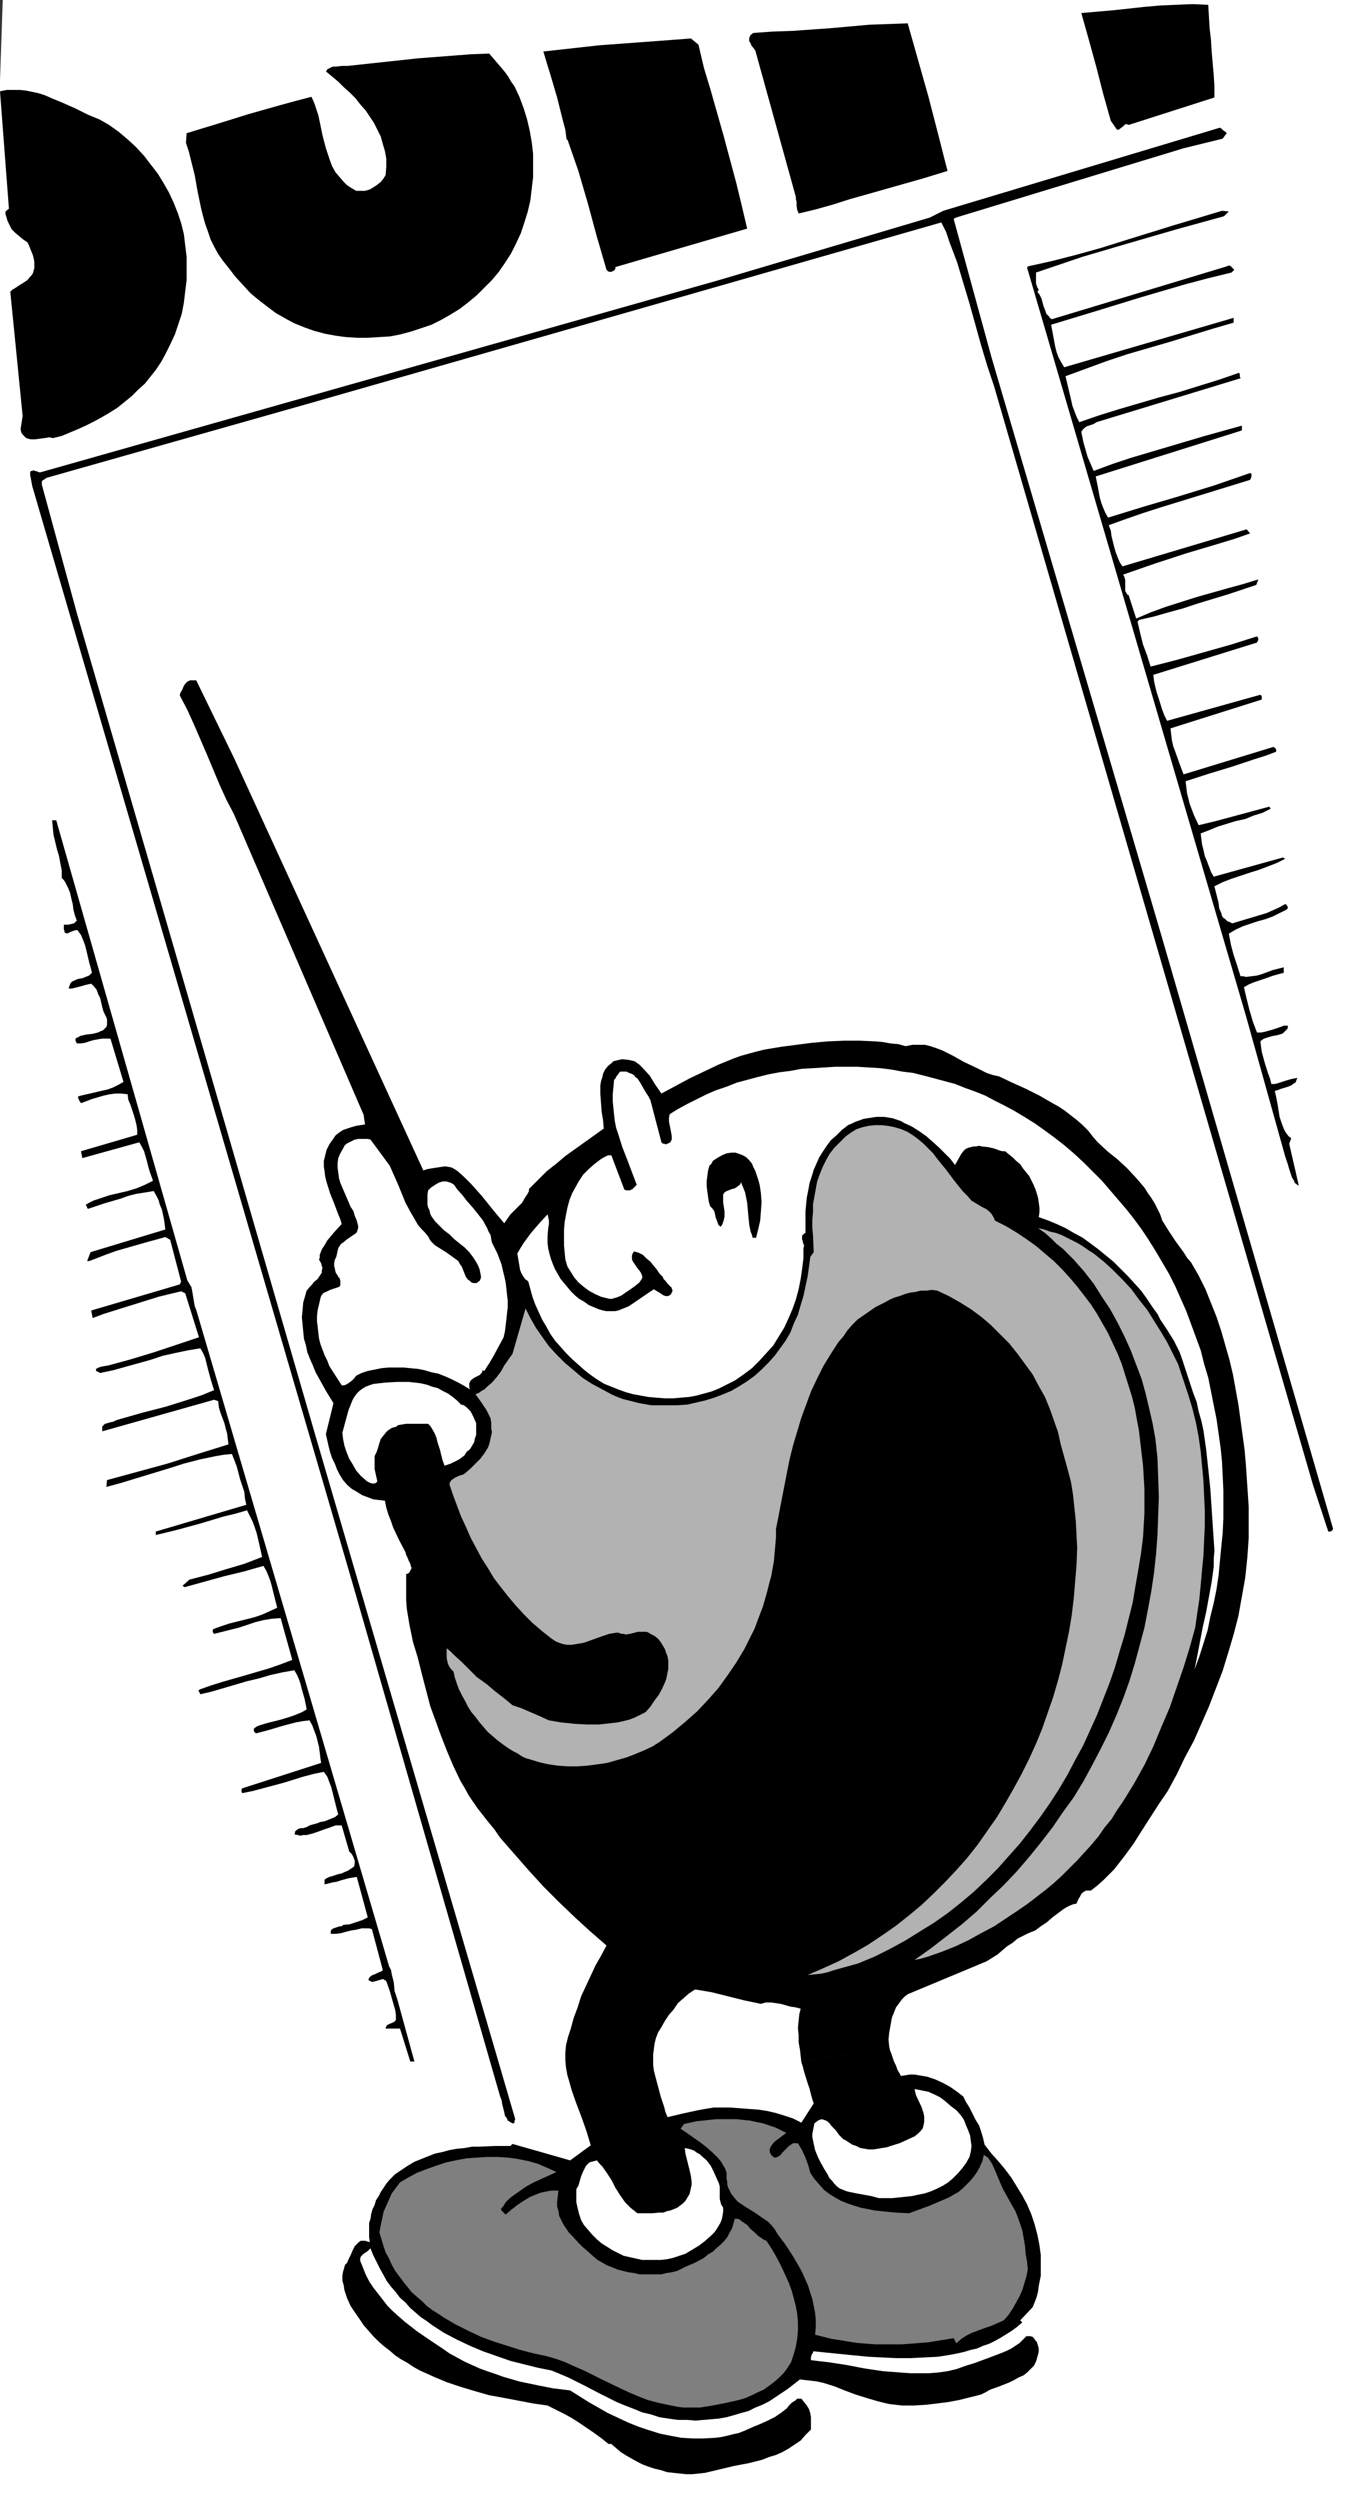 <?xml version="1.0" encoding="UTF-8" standalone="no"?>
<svg
   version="1.0"
   width="84.289mm"
   height="155.711mm"
   id="svg22"
   sodipodi:docname="Plum Reading.wmf"
   xmlns:inkscape="http://www.inkscape.org/namespaces/inkscape"
   xmlns:sodipodi="http://sodipodi.sourceforge.net/DTD/sodipodi-0.dtd"
   xmlns="http://www.w3.org/2000/svg"
   xmlns:svg="http://www.w3.org/2000/svg">
  <rect width="100%" height="100%" fill="#333333" stroke="none"/>
  <sodipodi:namedview
     id="namedview22"
     pagecolor="#ffffff"
     bordercolor="#000000"
     borderopacity="0.25"
     inkscape:showpageshadow="2"
     inkscape:pageopacity="0.0"
     inkscape:pagecheckerboard="0"
     inkscape:deskcolor="#d1d1d1"
     inkscape:document-units="mm" />
  <defs
     id="defs1">
    <pattern
       id="WMFhbasepattern"
       patternUnits="userSpaceOnUse"
       width="6"
       height="6"
       x="0"
       y="0" />
  </defs>
  <path
     style="fill:#ffffff;fill-opacity:1;fill-rule:evenodd;stroke:none"
     d="M 0,18.906 V 588.515 H 318.571 V 0 H 0.646 Z"
     id="path1" />
  <path
     style="fill:#ffffff;fill-opacity:1;fill-rule:evenodd;stroke:none"
     d="m 187.072,558.62 1.777,10.18 -17.932,7.918 -29.886,-5.979 -11.793,-6.464 -22.617,-6.948 -22.455,-15.998 -1.131,-8.241 1.454,-4.363 h 4.846 l 5.331,10.342 13.732,10.019 24.071,8.726 12.762,5.979 13.732,4.525 12.601,-1.616 10.824,-4.686 z"
     id="path2" />
  <path
     style="fill:#ffffff;fill-opacity:1;fill-rule:evenodd;stroke:none"
     d="m 241.998,541.977 0.646,9.857 -20.032,11.796 -25.201,-4.363 -9.37,-3.07 2.908,-4.848 20.193,1.454 14.216,0.323 10.177,-4.686 4.039,-4.686 z"
     id="path3" />
  <path
     style="fill:#000000;fill-opacity:1;fill-rule:evenodd;stroke:none"
     d="m 231.82,504.811 -0.323,-1.454 -0.485,-1.616 -0.485,-1.454 -0.808,-1.293 -1.454,-2.909 -0.808,-1.293 -0.646,-1.293 -1.454,-1.131 -1.615,-1.131 -1.777,-0.97 -1.777,-0.808 -0.969,-0.323 -0.969,-0.323 -0.969,-0.162 -0.969,-0.162 -0.969,-0.162 h -1.131 l -0.969,0.162 -1.131,0.162 -0.323,-0.646 -0.485,-0.808 -0.323,-0.97 -0.485,-0.97 -0.646,-1.939 -0.323,-0.808 -0.162,-0.808 -20.678,3.717 0.323,0.97 0.323,1.293 0.808,2.585 0.485,1.454 0.323,1.293 0.323,1.131 0.323,0.97 -2.908,4.525 -1.939,-0.97 -1.939,-0.646 -2.1,-0.646 -2.1,-0.485 -2.1,-0.323 -2.262,-0.162 -2.1,-0.162 -2.262,-0.162 h -1.939 -1.939 l -1.939,0.323 -1.777,0.323 -3.716,0.808 -3.392,0.808 -0.485,-1.131 -0.323,-1.293 -0.808,-2.424 -0.646,-2.424 -0.646,-2.424 -0.323,-1.293 -0.162,-1.293 v -1.293 -1.131 l 0.162,-1.293 0.162,-1.293 0.323,-1.293 0.485,-1.293 0.808,-1.293 0.808,-1.454 0.969,-1.454 1.131,-1.293 0.969,-1.454 1.292,-1.131 1.292,-1.131 1.454,-0.97 1.939,0.323 1.939,0.323 3.877,0.97 3.877,0.97 3.877,0.808 1.131,-0.323 h 1.292 l 1.131,0.162 1.131,0.162 1.131,0.323 1.131,0.323 1.131,0.162 1.292,0.323 -0.162,0.646 -0.162,0.646 -0.162,1.616 -0.162,1.616 0.162,1.778 v 1.616 l 0.323,1.778 0.162,1.454 0.162,1.454 20.678,-3.717 -0.162,-1.616 0.162,-1.616 0.323,-1.778 0.323,-1.778 0.646,-1.616 0.323,-0.808 0.485,-0.646 0.485,-0.646 0.485,-0.646 0.646,-0.646 0.646,-0.485 18.578,-7.756 1.292,-0.808 1.292,-0.808 1.131,-0.97 1.131,-0.97 1.292,-0.808 1.131,-0.97 1.292,-0.646 1.292,-0.646 0.808,-0.323 0.808,-0.323 1.292,-0.97 1.454,-0.97 1.292,-1.131 1.292,-0.97 1.292,-0.97 0.808,-0.485 0.646,-0.323 0.808,-0.323 0.808,-0.162 0.485,-1.131 0.323,-0.485 0.323,-0.646 0.323,-0.323 0.485,-0.323 0.323,-0.162 h 0.323 0.323 0.485 l 1.454,-1.131 1.454,-1.293 1.292,-1.293 1.292,-1.293 1.131,-1.454 1.131,-1.454 2.262,-3.07 1.939,-3.07 4.039,-6.302 2.1,-3.07 2.1,-3.878 1.939,-4.04 2.1,-3.878 1.777,-4.04 1.777,-4.04 1.615,-4.201 1.615,-4.201 1.292,-4.201 1.292,-4.363 1.131,-4.363 0.808,-4.525 0.808,-4.525 0.485,-4.686 0.162,-2.262 0.162,-2.424 v -2.424 -2.424 -2.424 l -0.162,-2.424 -0.485,-7.272 -0.323,-3.717 -0.485,-3.555 -0.485,-3.555 -0.485,-3.555 -0.646,-3.555 -0.646,-3.555 -0.808,-3.393 -0.969,-3.393 -0.969,-3.393 -1.131,-3.393 -1.292,-3.232 -1.292,-3.232 -1.615,-3.232 -1.777,-3.07 -0.969,-1.131 -0.808,-1.293 -1.777,-2.424 -1.615,-2.424 -0.808,-1.293 -0.808,-1.293 -0.485,-1.454 -0.646,-1.293 -0.646,-1.293 -0.808,-1.293 -0.808,-1.131 -0.808,-1.293 -0.969,-1.131 -0.969,-1.131 -2.1,-2.262 -2.262,-2.101 -2.423,-1.939 -2.262,-2.101 -1.131,-1.293 -1.131,-1.454 -1.292,-1.293 -1.292,-1.131 -1.454,-1.131 -1.454,-1.131 -1.454,-0.97 -1.454,-0.808 -3.069,-1.778 -3.231,-1.616 -3.231,-1.454 -3.069,-1.454 -1.454,-0.323 -1.454,-0.485 -1.292,-0.646 -1.292,-0.646 -2.746,-1.293 -2.585,-1.454 -1.292,-0.646 -1.292,-0.646 -1.292,-0.485 -1.454,-0.485 -1.292,-0.323 h -1.454 -1.454 l -0.808,0.162 -0.808,0.162 -1.777,-0.485 -1.777,-0.162 -1.777,-0.323 -1.777,-0.162 -3.716,-0.162 h -3.716 l -3.716,0.162 -3.716,0.323 -3.716,0.485 -3.716,0.485 -1.939,0.323 -1.939,0.323 -1.939,0.485 -1.777,0.485 -1.777,0.485 -1.777,0.646 -3.554,1.454 -3.393,1.616 -3.392,1.616 -6.623,3.555 -1.454,-2.101 -1.292,-2.101 -1.615,-1.778 -0.808,-0.808 -1.131,-0.808 -0.646,-0.162 -0.808,-0.162 -1.454,-0.162 -0.808,0.162 -0.646,0.162 -0.646,0.162 -0.323,0.323 -0.162,0.162 -0.808,0.646 -0.646,0.808 -0.485,0.97 -0.162,0.808 -0.323,0.97 -0.162,0.97 v 0.97 1.131 l 0.162,2.101 0.162,2.101 0.162,0.97 0.162,0.97 0.162,1.939 -2.262,1.616 -2.262,1.616 -4.523,3.232 -2.1,1.778 -2.262,1.778 -2.1,2.101 -2.1,2.101 v 0.485 l -0.323,0.646 -0.646,0.97 -0.646,1.131 -1.777,1.778 -0.969,0.97 -0.808,1.131 -0.646,0.97 -2.585,-3.07 -2.585,-3.232 -1.292,-1.454 -1.454,-1.616 -1.454,-1.454 -1.615,-1.454 -0.485,-0.323 -0.808,-0.485 -0.646,-0.162 -0.969,-0.162 -1.131,0.162 -1.131,0.162 -0.969,0.162 -0.969,0.162 -0.969,0.323 L 55.088,178.397 46.203,160.137 H 45.395 45.072 44.749 l -0.646,0.323 -0.485,0.485 -0.323,0.485 -0.485,1.131 -0.323,0.485 -0.162,0.646 1.777,3.393 1.615,3.555 3.069,7.11 2.908,6.948 1.615,3.555 1.777,3.393 30.532,70.777 0.323,2.262 -2.1,0.323 -1.131,0.323 -0.969,0.323 -0.969,0.323 -0.969,0.646 -0.808,0.646 -0.646,0.97 -0.485,0.646 -0.323,0.485 -0.646,1.293 -0.323,1.293 -0.323,1.293 v 1.293 l 0.162,1.131 0.162,1.293 0.323,1.293 0.808,2.585 0.969,2.424 0.969,2.585 0.485,1.131 0.323,1.131 -1.777,1.939 -0.808,0.97 -0.808,0.97 -0.646,1.131 -0.646,0.97 -0.485,1.293 v 0.646 l -0.162,0.485 0.485,0.808 0.162,0.646 0.162,0.485 -0.162,0.646 v 0.485 l -0.323,0.485 -0.323,0.485 -0.323,0.485 -0.969,0.808 -0.323,0.485 -0.485,0.485 -0.808,0.97 -0.162,0.485 -0.162,0.646 -0.485,1.616 -0.162,1.778 -0.162,1.778 0.162,1.616 0.162,1.778 0.162,1.616 0.485,1.616 0.323,1.616 0.646,1.616 0.646,1.454 0.646,1.616 0.808,1.454 1.615,2.909 1.777,2.909 -1.777,7.272 0.323,1.454 0.323,1.454 0.323,1.293 0.485,1.454 0.646,1.293 0.485,1.293 0.646,1.293 0.808,1.293 0.969,1.131 1.131,0.97 1.131,0.646 1.292,0.808 1.292,0.485 1.292,0.485 1.292,0.162 1.454,0.162 0.323,1.616 0.485,1.616 0.646,1.616 0.485,1.454 1.454,3.07 1.454,2.747 0.162,0.646 0.323,0.646 0.323,0.808 0.323,0.646 0.162,0.646 0.162,0.323 -0.162,0.323 -0.162,0.323 -0.162,0.323 -0.323,0.323 -0.485,0.162 v 2.101 2.101 1.939 l 0.162,2.101 0.323,1.939 0.323,1.939 0.808,3.878 1.131,3.717 0.969,3.878 0.969,3.717 0.969,3.717 2.585,7.11 1.454,3.717 1.454,3.393 1.615,3.393 0.969,1.616 0.969,1.778 0.969,1.454 1.131,1.616 1.131,1.454 1.131,1.454 1.615,1.939 1.454,2.101 3.392,3.878 3.392,3.878 3.554,3.878 3.554,3.555 3.716,3.555 3.716,3.393 3.716,3.232 -1.292,2.424 -1.292,2.262 -1.131,2.424 -1.131,2.424 -1.131,2.424 -0.808,2.585 -0.969,2.585 -0.646,2.424 -0.323,0.97 -0.323,0.97 -0.485,1.939 -0.162,1.778 v 1.778 l 0.162,1.778 0.323,1.778 0.485,1.616 0.485,1.778 1.131,3.232 1.292,3.393 1.131,3.232 0.485,1.616 0.485,1.616 -4.846,3.555 -13.57,-3.878 -0.485,0.485 h -3.716 l -3.554,0.162 h -1.777 l -1.777,0.323 -1.777,0.162 -1.777,0.323 -1.777,0.485 -1.615,0.323 -1.615,0.646 -1.615,0.646 -1.615,0.646 -1.615,0.97 -1.454,0.97 -1.454,0.97 -0.646,0.646 -0.808,0.808 -0.646,0.808 -1.292,1.939 -0.485,0.97 -0.646,0.97 -0.323,1.131 -0.485,0.97 -0.323,1.131 -0.162,1.131 -0.323,0.97 v 1.293 1.131 0.97 l 0.162,1.131 -0.646,-0.162 -0.485,-0.162 H 85.458 84.974 l -0.485,0.323 -0.323,0.323 -0.323,0.323 -0.323,0.323 -0.485,0.97 -0.485,1.131 -0.485,0.97 -0.323,0.808 -0.485,0.485 -0.162,0.485 -0.162,0.646 -0.162,0.485 -0.162,0.97 v 1.131 l 0.323,1.131 0.162,1.131 0.646,1.939 0.808,1.778 0.969,1.454 1.131,1.616 0.969,1.454 1.131,1.293 1.131,1.293 1.292,1.293 1.292,1.131 1.292,0.97 1.292,1.131 1.454,0.97 1.454,0.808 1.454,0.97 1.454,0.808 3.231,1.454 3.069,1.293 3.392,1.131 3.231,0.97 3.392,0.97 3.554,0.646 3.392,0.646 3.393,0.646 3.392,0.485 1.939,0.97 1.939,0.97 1.777,0.97 1.777,1.131 3.554,2.424 1.777,1.293 1.615,1.293 h 0.646 l 1.131,0.97 1.131,0.97 1.292,0.808 1.131,0.646 1.454,0.808 1.292,0.646 1.292,0.485 1.454,0.485 1.454,0.323 1.454,0.485 1.454,0.162 1.454,0.162 1.615,0.162 h 1.454 l 1.615,-0.162 1.454,-0.162 3.392,-0.808 3.392,-0.808 3.392,-0.646 3.231,-0.808 1.615,-0.646 1.615,-0.485 1.454,-0.646 1.454,-0.808 1.454,-0.97 1.454,-0.97 1.131,-1.293 1.292,-1.293 v -0.97 -0.97 -0.97 l -0.162,-0.97 -0.323,-0.97 -0.485,-0.808 -0.646,-0.808 -0.646,-0.808 h -0.323 -0.323 -0.323 l -0.162,0.162 -0.323,0.323 -0.323,0.162 -0.485,0.323 -0.646,0.646 -0.485,0.646 -1.454,1.131 -1.454,0.97 -1.615,0.808 -1.777,0.808 -1.615,0.646 -1.777,0.808 -1.615,0.646 -1.454,0.323 -1.292,0.323 -1.454,0.323 -1.292,0.162 -2.746,0.162 h -2.585 l -2.746,-0.162 -2.585,-0.485 -2.423,-0.485 -2.585,-0.808 -2.423,-0.808 -2.423,-0.97 -2.423,-1.131 -2.423,-1.131 -2.262,-1.293 -2.262,-1.293 -4.362,-2.747 -4.039,-0.485 -4.039,-0.808 -3.877,-0.808 -3.877,-1.131 -1.777,-0.646 -1.939,-0.646 -1.777,-0.646 -1.777,-0.808 -1.777,-0.808 -1.777,-0.97 -1.777,-0.97 -1.615,-1.131 -2.908,-1.939 -3.069,-2.101 -1.454,-1.131 -1.454,-1.131 -1.292,-1.131 -1.454,-1.293 -1.292,-1.293 -1.131,-1.454 -1.131,-1.454 -1.131,-1.454 -0.969,-1.454 -0.808,-1.616 -0.646,-1.616 -0.646,-1.616 v -0.485 l 0.162,-0.485 0.323,-0.323 0.323,-0.323 0.485,-0.323 0.485,-0.323 0.323,-0.323 0.323,-0.323 0.646,1.616 0.808,1.616 0.808,1.616 0.808,1.454 0.808,1.454 0.969,1.293 1.131,1.293 0.969,1.293 1.292,1.131 1.131,1.293 1.131,0.97 1.292,1.131 1.454,0.97 1.292,0.97 2.746,1.778 3.069,1.616 3.069,1.454 3.069,1.293 3.231,1.131 3.231,1.131 3.231,0.808 3.231,0.808 3.231,0.646 1.939,0.808 1.939,0.808 3.877,1.939 3.716,1.939 3.877,1.939 1.939,0.808 2.1,0.808 1.939,0.808 2.1,0.485 1.939,0.646 2.1,0.323 2.262,0.323 h 2.262 l 1.939,0.162 1.777,-0.162 1.939,-0.162 1.777,-0.162 1.777,-0.323 1.777,-0.485 1.615,-0.485 1.777,-0.485 1.615,-0.808 1.615,-0.646 1.615,-0.808 1.454,-0.97 1.454,-0.97 1.454,-0.97 1.454,-1.131 1.454,-1.131 1.292,0.162 1.454,0.162 1.292,0.162 1.454,0.323 2.585,0.808 2.423,0.97 2.585,0.97 2.585,0.808 2.746,0.808 1.292,0.323 1.454,0.323 1.454,0.162 1.454,0.162 h 2.746 l 2.746,-0.162 2.746,-0.323 2.585,-0.323 2.585,-0.485 5.17,-1.293 0.969,-0.485 1.131,-0.646 2.262,-0.808 2.423,-0.97 0.969,-0.485 1.131,-0.646 1.131,-0.485 0.808,-0.646 0.808,-0.808 0.808,-0.808 0.485,-0.97 0.162,-0.485 0.162,-0.646 0.162,-0.485 0.162,-0.808 v -0.646 l -0.162,-0.646 -0.323,-0.97 -0.323,-0.323 -0.323,-0.485 -0.323,-0.323 -0.485,-0.162 h -0.485 -0.485 l -0.808,0.808 -0.808,0.808 -0.969,0.646 -0.969,0.646 -0.969,0.485 -1.131,0.485 -2.1,0.808 -4.362,1.616 -2.1,0.646 -2.262,0.808 -2.1,0.485 -2.262,0.323 -2.1,0.162 h -2.262 -2.1 l -2.262,-0.162 -2.1,-0.162 -2.1,-0.162 -4.362,-0.646 -4.2,-0.808 -4.2,-0.646 -4.2,-0.485 v -0.323 -0.323 l 0.162,-0.646 0.323,-0.485 v -0.162 l 0.162,-0.162 3.069,0.323 3.231,0.323 3.231,0.323 3.392,0.323 3.231,0.162 3.392,0.162 h 3.231 l 3.231,-0.162 3.231,-0.162 3.069,-0.485 1.615,-0.323 1.454,-0.323 1.615,-0.485 1.454,-0.323 1.454,-0.646 1.454,-0.485 1.292,-0.646 1.454,-0.808 1.292,-0.808 1.292,-0.808 1.292,-0.97 1.131,-0.97 -0.485,-0.485 2.908,-3.07 0.485,-1.131 0.485,-1.293 0.323,-1.293 0.162,-1.293 0.485,-2.424 v -2.424 -2.424 l -0.323,-2.424 -0.485,-2.424 -0.646,-2.424 -0.808,-2.424 -0.969,-2.262 -1.131,-2.101 -1.292,-2.101 -1.292,-2.101 -1.454,-1.939 -1.615,-1.939 -1.615,-1.778 z"
     id="path4" />
  <path
     style="fill:#000000;fill-opacity:1;fill-rule:evenodd;stroke:none"
     d="m 284.485,1.131 0.323,5.494 0.323,2.747 0.162,2.747 0.485,5.494 0.162,2.585 v 2.747 l -20.193,6.464 -0.323,-0.162 h -0.162 -0.323 l -0.323,0.323 -0.323,0.323 -0.323,0.162 -0.323,0.323 -0.323,0.162 h -0.323 l -1.454,-2.101 -1.777,-6.302 -1.615,-6.302 -1.777,-6.464 -1.777,-6.302 3.716,-0.323 3.716,-0.323 7.431,-0.808 3.716,-0.323 3.716,-0.162 3.877,-0.162 z"
     id="path5" />
  <path
     style="fill:#000000;fill-opacity:1;fill-rule:evenodd;stroke:none"
     d="m 204.196,45.73 -4.039,1.131 -4.039,1.293 -4.039,1.131 -4.039,0.97 -0.162,-0.485 -0.162,-0.323 -0.162,-0.97 v -0.485 -0.485 l -0.162,-0.646 v -0.485 l -9.531,-34.419 -0.323,-0.485 -0.646,-0.808 -0.162,-0.485 -0.323,-0.485 V 9.372 8.888 l 0.162,-0.323 0.162,-0.323 0.646,-0.485 4.523,-0.323 4.685,-0.162 9.047,-0.646 9.047,-0.808 4.523,-0.162 4.523,-0.162 2.423,8.564 2.423,8.564 2.262,8.726 2.262,8.888 -5.816,1.778 z"
     id="path6" />
  <path
     style="fill:#000000;fill-opacity:1;fill-rule:evenodd;stroke:none"
     d="m 164.455,10.503 1.292,5.494 1.615,5.333 3.069,10.827 2.908,10.827 1.292,5.333 1.292,5.494 -31.017,9.049 v 0.323 l -0.162,0.323 -0.162,0.162 -0.323,0.162 -0.323,0.162 h -0.485 l -0.323,-0.162 -0.323,-0.323 -2.262,-7.756 -2.1,-7.756 -1.131,-3.878 -1.131,-3.878 -1.292,-3.717 -1.292,-3.717 -0.162,0.162 -0.162,-1.131 -0.162,-1.293 -0.646,-2.424 -0.646,-2.585 -0.646,-2.585 -0.808,-2.747 -0.808,-2.747 -0.808,-2.585 -0.808,-2.747 4.362,-0.485 4.362,-0.485 4.362,-0.485 4.362,-0.323 8.724,-0.646 4.362,-0.323 4.2,-0.323 z"
     id="path7" />
  <path
     style="fill:#000000;fill-opacity:1;fill-rule:evenodd;stroke:none"
     d="m 118.091,15.998 0.808,0.97 0.808,1.131 0.646,1.131 0.808,1.131 1.131,2.424 0.969,2.585 0.808,2.585 0.646,2.747 0.485,2.747 0.323,2.747 v 2.747 2.747 l -0.323,2.747 -0.323,2.747 -0.646,2.747 -0.808,2.585 -0.808,2.424 -1.131,2.424 -1.131,2.262 -1.454,2.262 -1.454,2.101 -1.615,1.939 -1.777,1.778 -1.777,1.778 -1.939,1.616 -2.1,1.616 -2.1,1.293 -2.262,1.293 -2.262,1.131 -2.423,0.808 -2.423,0.808 -2.423,0.646 -2.423,0.485 -2.585,0.162 -2.585,0.162 H 84.005 L 81.42,79.341 78.997,79.018 76.412,78.533 73.989,77.887 71.727,77.079 69.304,76.109 67.204,74.978 64.942,73.686 63.003,72.231 60.903,70.615 58.965,68.999 57.188,67.06 55.411,65.121 53.795,63.021 52.503,61.405 51.372,59.789 50.403,58.011 49.595,56.395 48.949,54.456 48.303,52.679 47.818,50.901 47.333,48.962 46.526,45.084 l -0.646,-3.717 -0.969,-3.878 -0.485,-1.939 -0.646,-1.939 0.162,-2.262 7.431,-2.262 7.27,-2.262 7.431,-2.101 3.554,-0.97 3.716,-0.97 0.646,1.454 0.485,1.454 0.485,1.454 0.646,3.07 0.323,1.616 0.808,3.07 0.485,1.454 0.485,1.454 0.485,1.293 0.808,1.454 0.969,1.131 0.969,1.131 0.646,0.646 0.646,0.485 0.808,0.485 0.808,0.485 h 0.485 0.646 0.969 l 1.131,-0.323 0.808,-0.485 0.969,-0.646 0.808,-0.646 0.646,-0.808 0.485,-0.808 0.162,-1.939 v -1.939 l -0.323,-1.778 -0.485,-1.616 -0.485,-1.778 -0.808,-1.616 -0.808,-1.616 -0.969,-1.454 -0.969,-1.454 -1.292,-1.454 -1.131,-1.454 -1.292,-1.293 -1.454,-1.293 -1.292,-1.293 -2.908,-2.424 0.162,-0.162 0.162,-0.323 0.646,-0.323 0.646,-0.323 h 0.646 l 1.615,-0.162 h 0.646 0.646 l 16.478,-1.778 8.4,-0.646 4.2,-0.323 4.2,-0.162 z"
     id="path8" />
  <path
     style="fill:#000000;fill-opacity:1;fill-rule:evenodd;stroke:none"
     d="m 38.448,42.983 1.292,2.262 1.131,2.424 0.969,2.424 0.808,2.424 0.646,2.585 0.323,2.747 0.323,2.585 v 2.747 2.747 l -0.323,2.585 -0.323,2.747 -0.485,2.585 -0.808,2.424 -0.808,2.424 -1.131,2.424 -1.131,2.262 -0.969,1.778 -1.292,1.939 -1.292,1.616 -1.292,1.616 -1.615,1.454 -1.454,1.454 -1.777,1.454 -1.615,1.293 -1.777,1.131 -1.939,1.131 -1.777,0.97 -1.939,0.97 -1.777,0.808 -1.939,0.808 -1.939,0.808 -1.939,0.485 h -0.323 l -0.646,-0.162 -0.969,0.162 -2.423,0.323 H 7.754 7.27 L 6.623,103.257 6.139,103.095 5.816,102.772 5.331,102.287 5.008,101.802 4.846,100.994 5.331,97.924 2.423,68.676 2.908,68.191 3.716,67.707 4.685,67.06 5.493,66.576 6.462,65.929 7.108,65.121 7.431,64.798 7.754,64.313 7.916,63.667 8.077,63.182 V 62.374 61.566 L 7.916,60.758 7.754,60.112 7.108,58.496 6.785,57.688 6.462,57.042 5.493,56.395 4.523,55.587 3.554,54.779 2.746,53.971 2.262,53.002 1.777,52.032 1.454,50.901 1.292,50.416 V 49.77 L 2.1,49.124 0,21.492 1.615,21.168 h 1.454 1.615 l 1.454,0.162 1.615,0.323 1.454,0.323 1.454,0.485 1.454,0.646 2.746,1.131 2.908,1.293 2.908,1.454 2.746,1.131 2.262,1.293 2.262,1.616 2.1,1.778 1.939,1.778 1.939,2.101 1.615,2.101 1.615,2.101 z"
     id="path9" />
  <path
     style="fill:#000000;fill-opacity:1;fill-rule:evenodd;stroke:none"
     d="m 288.846,31.349 -0.969,1.293 -9.208,2.262 -53.634,16.321 -0.485,0.323 8.885,32.48 40.225,136.868 40.225,138.968 -0.162,0.323 -0.162,0.162 -0.323,0.162 h -0.485 l -3.554,-10.827 -75.119,-258.707 -1.615,-4.848 -1.454,-4.848 -2.746,-9.857 -1.454,-4.848 -1.454,-4.848 -1.777,-4.686 -0.808,-2.424 -1.131,-2.262 -46.849,13.412 -101.613,29.086 -62.196,17.613 -0.485,0.323 -0.485,0.323 -0.162,0.162 v 0.323 0.162 0.323 l 8.239,30.218 56.218,193.748 47.01,160.783 -0.162,0.323 v 0.323 l -0.162,0.323 h -0.323 l -0.323,-0.162 -0.485,-0.323 -0.323,-0.162 -0.162,-0.485 -0.485,-0.646 -0.162,-0.808 -0.485,-1.939 -0.162,-0.97 -0.323,-0.808 -35.056,-121.84 -48.303,-165.469 -26.817,-91.784 -0.323,-1.778 -0.162,-0.808 v -0.323 -0.323 l 0.162,-0.323 h 0.323 l 0.323,-0.162 0.323,0.162 0.646,0.162 0.323,0.162 H 9.531 L 169.301,65.929 l 49.595,-14.705 3.231,-1.616 65.104,-19.553 0.485,0.323 0.323,0.323 0.485,0.323 z"
     id="path10" />
  <path
     style="fill:#000000;fill-opacity:1;fill-rule:evenodd;stroke:none"
     d="m 288.2,50.901 -11.147,3.07 -11.147,3.232 -10.985,3.232 -10.985,3.717 v 1.131 0.97 0.485 l 0.162,0.485 0.162,0.485 0.323,0.485 -0.323,0.485 0.485,0.646 0.485,0.97 0.485,1.778 0.323,0.808 0.323,0.97 0.646,0.646 0.162,0.323 0.485,0.323 41.195,-12.443 0.323,-0.162 h 0.162 0.323 l 0.162,0.162 0.485,0.485 0.323,0.323 -0.646,0.646 -5.331,1.293 -5.493,1.454 -10.501,3.07 -10.501,3.232 -10.662,3.232 0.485,2.585 0.485,2.585 0.323,1.293 0.485,1.293 0.646,1.131 0.646,1.131 39.902,-11.635 v 1.131 l -5.008,1.454 -10.016,3.07 -5.008,1.454 -5.008,1.454 -4.846,1.616 -4.846,1.778 -4.846,1.778 0.646,2.747 0.646,2.747 0.323,1.454 0.485,1.293 0.485,1.293 0.646,1.293 4.685,-1.616 4.685,-1.454 9.37,-2.747 4.846,-1.293 4.685,-1.454 4.685,-1.454 4.685,-1.616 0.162,0.323 v 0.323 0.323 l 0.162,0.162 v 0.162 l -33.925,10.342 -0.485,0.323 -0.323,0.162 -0.485,0.162 -0.485,0.162 -0.485,0.162 -0.485,0.323 -0.485,0.485 -0.323,0.485 0.485,2.424 0.646,2.262 0.323,1.131 0.485,1.131 0.485,1.131 0.485,1.131 4.362,-1.616 4.362,-1.454 4.362,-1.293 8.724,-2.585 4.362,-1.293 8.724,-2.424 v 1.131 l -34.41,10.827 0.485,2.424 0.485,2.585 0.323,1.131 0.485,1.293 0.485,1.131 0.646,1.131 8.4,-2.585 8.239,-2.424 8.4,-2.585 4.2,-1.454 4.2,-1.454 0.323,0.162 v 0.323 0.162 0.162 l -0.162,0.485 -0.162,0.323 -8.4,2.585 -8.4,2.585 -4.2,1.293 -4.039,1.293 -4.2,1.454 -4.039,1.454 0.485,1.293 0.162,1.293 0.646,2.585 0.323,1.131 0.485,1.293 0.485,1.131 0.646,0.97 29.24,-8.726 0.808,0.97 -3.716,1.293 -3.716,1.131 -7.593,2.262 -7.431,2.424 -3.716,1.293 -3.716,1.293 0.162,0.323 0.162,0.323 0.162,0.646 v 0.646 0.646 0.808 0.485 l 0.323,0.485 0.162,0.323 0.323,0.162 1.777,5.494 3.392,-1.454 3.554,-1.293 3.554,-1.131 3.554,-1.131 7.431,-2.101 3.554,-0.97 3.716,-1.131 -0.485,1.293 -6.785,2.262 -6.947,2.101 -3.393,1.131 -3.554,0.97 -3.393,0.97 -3.554,0.808 -0.323,0.485 0.646,2.747 0.646,2.585 0.969,2.585 0.808,2.585 6.3,-1.616 6.3,-1.778 6.3,-1.778 6.139,-1.939 0.162,0.162 0.162,0.323 v 0.323 l -0.162,0.323 -0.162,0.323 -24.394,7.595 v 0 l 0.162,1.454 0.323,1.454 0.323,1.293 0.485,1.454 0.808,2.585 0.485,1.293 0.646,1.293 21.97,-6.14 0.162,0.162 0.162,0.162 v 0.323 0.485 l -21.486,6.787 0.162,1.454 0.162,1.293 0.323,1.454 0.485,1.293 0.969,2.747 0.969,2.585 21.163,-6.464 h 0.162 v 0.162 l 0.323,0.162 0.162,0.323 v 0.323 0.162 l -2.585,0.97 -2.585,0.808 -5.331,1.778 -5.331,1.616 -5.493,1.778 0.162,1.293 0.162,1.454 0.323,1.293 0.323,1.293 0.485,1.293 0.485,1.293 1.131,2.424 4.039,-0.97 4.2,-1.131 4.2,-1.131 4.2,-1.131 0.323,0.485 -1.939,0.97 -2.1,0.646 -1.939,0.808 -2.262,0.485 -2.1,0.646 -2.1,0.646 -1.939,0.808 -2.1,0.808 0.162,1.293 0.162,1.293 0.323,1.293 0.323,1.454 0.485,1.131 0.485,1.293 0.485,1.293 0.646,1.131 16.316,-4.525 0.485,0.323 -1.939,0.97 -2.1,0.808 -2.1,0.808 -2.1,0.646 -4.362,1.454 -2.1,0.808 -1.939,0.97 0.323,1.293 0.323,1.293 0.323,1.293 0.162,1.293 0.485,1.131 0.162,0.646 0.323,0.485 0.485,0.323 0.485,0.485 0.485,0.162 0.646,0.323 3.231,-0.97 3.231,-0.97 1.615,-0.485 1.454,-0.646 1.454,-0.646 1.454,-0.808 h 0.162 l 0.162,0.162 0.162,0.162 v 0.162 l 0.162,0.162 v 0.323 l -0.162,0.162 -0.162,0.162 -1.615,0.808 -1.615,0.808 -1.777,0.646 -1.777,0.485 -3.392,1.131 -1.777,0.808 -1.615,0.97 0.485,2.585 0.646,2.424 0.808,2.424 0.808,2.585 h 0.646 l 0.646,0.162 1.292,-0.162 1.292,-0.162 1.131,-0.323 1.292,-0.485 1.292,-0.485 1.292,-0.323 1.292,-0.323 v 1.293 l -2.423,0.646 -2.262,0.808 -2.423,0.808 -1.131,0.485 -1.131,0.646 0.646,2.747 0.323,1.293 0.323,1.293 0.808,2.747 0.485,1.293 0.485,1.293 h 0.969 l 0.808,-0.162 1.777,-0.485 0.969,-0.323 0.969,-0.323 0.808,-0.323 h 0.969 v 0.485 l -0.162,0.323 -0.323,0.323 -0.323,0.323 -0.323,0.323 -0.323,0.162 -1.131,0.323 -0.969,0.162 -1.131,0.323 -0.969,0.323 -0.485,0.323 -0.323,0.323 0.162,1.293 0.162,1.131 0.646,2.424 0.808,2.585 0.485,1.293 0.323,1.293 h 0.808 l 0.646,-0.162 1.454,-0.485 1.615,-0.485 0.808,-0.162 0.808,-0.162 -0.162,0.323 -0.162,0.485 -0.162,0.323 -0.323,0.162 -0.646,0.485 -0.808,0.323 -1.615,0.485 -0.808,0.323 -0.646,0.162 0.323,1.454 0.323,1.616 0.485,3.07 0.485,1.454 0.485,1.293 0.323,0.646 0.323,0.485 0.485,0.646 0.646,0.485 -0.485,1.293 2.262,9.857 -0.323,-0.162 -0.646,-0.485 -0.162,-0.485 -0.485,-0.808 -0.323,-0.97 -0.323,-0.97 -0.323,-1.131 -0.323,-0.97 -0.323,-0.97 -9.208,-32.965 -51.534,-176.134 0.162,-0.323 5.816,-1.293 5.654,-1.454 5.816,-1.616 5.654,-1.778 11.47,-3.555 11.308,-3.393 1.615,0.162 z"
     id="path11" />
  <path
     style="fill:#000000;fill-opacity:1;fill-rule:evenodd;stroke:none"
     d="m 44.102,301.367 0.485,0.808 0.485,0.808 0.162,0.808 0.162,0.97 0.323,1.939 0.162,0.808 0.323,0.808 45.395,154.481 0.485,0.97 0.162,0.97 0.485,1.939 0.162,1.939 0.323,0.97 0.323,0.97 4.039,14.705 H 96.605 l -2.423,-7.756 H 90.79 v -0.162 l 0.162,-0.323 0.162,-0.323 0.323,-0.162 0.323,-0.162 0.808,-0.323 0.485,-0.323 0.162,-0.323 v -1.131 l -0.162,-1.131 -0.323,-1.131 -0.323,-1.131 -0.323,-1.131 -0.323,-1.131 -0.808,-2.262 -0.162,-0.162 -0.323,-0.162 -0.162,-0.162 h -0.323 l -0.485,0.162 -1.131,0.323 -0.646,0.162 h -0.162 l -0.323,-0.162 -0.323,-0.162 -0.162,-0.162 0.162,-0.485 0.323,-0.323 0.485,-0.323 0.485,-0.162 0.969,-0.485 0.485,-0.162 0.485,-0.323 -2.585,-9.695 -0.646,-0.162 h -0.646 -1.131 l -1.292,0.323 -1.131,0.162 -1.292,0.323 -1.131,0.323 -1.292,0.162 h -1.131 v -0.323 -0.323 l 0.162,-0.323 0.485,-0.323 0.485,-0.162 0.969,-0.323 h 0.485 l 0.323,-0.323 1.615,-0.162 1.454,-0.485 1.454,-0.485 1.292,-0.646 -2.585,-9.534 -1.939,0.323 -1.777,0.485 -0.969,0.323 -0.969,0.162 -1.939,0.485 v -1.131 l 0.485,-0.323 0.646,-0.323 0.646,-0.162 1.454,-0.485 0.808,-0.162 0.646,-0.323 0.808,-0.323 0.485,-0.323 0.485,-0.323 0.485,-0.323 0.162,-0.646 v -0.485 -0.323 l -0.162,-0.323 -0.162,-0.485 -0.162,-0.323 -0.323,-0.485 -0.485,-0.485 -1.777,-6.14 h -0.808 -0.646 l -1.292,0.485 -1.454,0.485 -1.292,0.485 -1.454,0.485 -1.292,0.323 h -0.808 l -0.646,0.162 -0.646,-0.162 -0.808,-0.162 0.162,-0.323 v -0.323 l 0.162,-0.162 0.162,-0.162 0.485,-0.323 0.485,-0.162 h 0.646 l 0.485,-0.162 0.485,-0.162 0.485,-0.323 1.777,-0.485 0.808,-0.323 0.969,-0.162 0.808,-0.323 0.808,-0.323 0.808,-0.323 0.808,-0.646 -0.323,-1.131 -0.323,-1.293 -0.646,-2.585 -0.323,-1.293 -0.485,-1.293 -0.485,-1.293 -0.808,-1.131 -2.423,0.485 -2.423,0.646 -4.685,1.454 -4.846,1.293 -2.423,0.646 -2.423,0.485 -0.162,-0.323 v -0.323 -0.162 l 0.162,-0.323 18.578,-5.979 -0.162,-1.131 -0.162,-1.293 -0.162,-1.293 -0.323,-1.293 -0.323,-1.293 -0.485,-1.293 -0.485,-1.293 -0.646,-1.131 -1.454,0.162 -1.777,0.323 -3.069,0.808 -1.615,0.485 -1.615,0.485 -3.069,0.808 -0.323,-0.323 -0.162,-0.162 v -0.323 -0.323 l 0.646,-0.485 0.808,-0.323 1.615,-0.485 3.231,-0.808 1.615,-0.485 1.454,-0.485 1.615,-0.646 0.646,-0.323 0.808,-0.485 -0.485,-2.424 -0.646,-2.262 -0.323,-1.293 -0.323,-0.97 -0.485,-1.131 -0.646,-1.131 -2.746,0.485 -2.908,0.646 -2.746,0.808 -2.746,0.646 -2.746,0.808 -5.493,1.616 -2.746,0.646 -0.323,-0.646 -0.162,-0.162 0.162,-0.162 0.162,-0.162 2.746,-0.97 2.585,-0.808 5.654,-1.616 5.493,-1.616 2.746,-0.97 2.585,-0.97 -2.746,-9.857 -2.1,0.162 -1.939,0.323 -1.939,0.485 -1.939,0.646 -1.939,0.646 -3.877,0.97 -1.939,0.485 -0.162,-0.162 -0.162,-0.323 v -0.323 l 0.162,-0.323 1.777,-0.646 1.939,-0.646 1.939,-0.485 1.939,-0.485 1.939,-0.485 1.939,-0.646 1.777,-0.808 1.777,-0.808 -0.323,-1.293 -0.323,-1.293 -0.646,-2.585 -0.323,-1.131 -0.485,-1.293 -0.485,-1.131 -0.646,-1.131 -4.523,1.293 -4.685,1.131 -4.685,1.293 -4.685,1.293 -0.485,-0.323 1.615,-1.454 4.362,-1.131 4.2,-1.293 4.362,-1.293 4.2,-1.616 -0.323,-1.454 -0.323,-1.454 -0.646,-2.747 -0.485,-1.454 -0.485,-1.293 -0.646,-1.293 -0.646,-1.293 -2.746,0.808 -2.746,0.646 -5.331,1.616 -5.331,1.454 -2.585,0.646 -2.746,0.646 v -0.808 l 21.324,-6.302 -0.323,-1.454 -0.162,-1.616 -0.969,-2.909 -0.808,-3.07 -1.131,-2.909 -1.777,0.162 -1.939,0.323 -3.877,0.808 -3.716,0.97 -3.554,1.131 -7.431,2.262 -3.716,1.131 -3.554,0.97 0.162,-1.616 7.108,-1.939 7.108,-1.939 7.108,-2.262 7.27,-2.262 -0.162,-1.293 -0.162,-1.293 -0.323,-1.131 -0.323,-1.293 -0.485,-1.293 -0.485,-1.293 -0.323,-1.131 -0.162,-1.454 -0.969,-0.323 -26.332,7.433 v -0.323 -0.485 -0.323 l 0.162,-0.162 0.485,-0.485 0.646,-0.162 0.485,-0.162 0.808,-0.162 0.646,-0.323 0.485,-0.162 5.654,-1.616 5.654,-1.454 5.654,-1.778 2.908,-0.97 2.746,-1.131 -0.808,-2.585 -0.646,-2.424 -0.323,-1.293 -0.323,-1.293 -0.485,-1.131 -0.646,-1.131 -2.908,0.485 -3.069,0.646 -2.908,0.646 -2.908,0.97 -2.908,0.808 -2.908,0.808 -2.908,0.808 -3.069,0.646 -0.323,-0.162 -0.323,-0.162 -0.323,-0.162 v -0.162 -0.162 -0.162 l 0.323,-0.162 0.323,-0.162 0.485,-0.162 0.808,-0.162 0.969,-0.162 5.331,-1.454 5.331,-1.616 5.331,-1.778 5.331,-1.778 -3.231,-10.342 -0.969,-0.485 -5.331,1.293 -5.17,1.616 -5.17,1.616 -2.585,0.808 -2.585,0.97 -0.323,-1.778 20.84,-6.14 0.323,-0.646 -2.585,-9.857 -1.131,-0.646 -4.685,1.293 -4.523,1.293 -2.262,0.646 -2.262,0.808 -2.1,0.808 -2.1,0.808 h -0.485 l 0.808,-2.101 17.609,-5.333 -0.323,-2.424 -0.485,-2.262 -0.485,-1.131 -0.323,-1.131 -0.485,-0.97 -0.646,-1.131 -1.939,0.323 -2.1,0.323 -1.939,0.485 -1.777,0.646 -3.877,1.131 -3.877,1.293 -0.485,-0.97 0.808,-0.485 0.969,-0.485 1.939,-0.646 1.939,-0.646 2.1,-0.485 2.1,-0.485 2.1,-0.646 1.939,-0.808 0.969,-0.485 0.969,-0.485 -0.808,-2.262 -0.323,-1.131 -0.323,-1.293 -0.323,-1.131 -0.323,-1.131 -0.485,-0.97 -0.646,-1.131 -13.408,3.717 -0.323,-1.616 13.247,-3.878 v -1.131 l -0.162,-1.131 -0.323,-1.293 -0.323,-1.131 -0.808,-2.424 -0.485,-1.131 -0.162,-1.293 -1.454,-0.162 h -1.454 l -1.292,0.162 -1.454,0.323 -2.746,0.808 -2.585,0.97 -0.323,-0.485 -0.162,-0.323 -0.162,-0.323 v -0.485 l 1.292,-0.323 1.454,-0.323 2.746,-0.646 1.454,-0.323 1.292,-0.485 1.292,-0.646 1.131,-0.646 -3.069,-10.18 H 25.04 24.071 l -0.969,0.162 -0.969,0.162 -1.131,0.323 -0.969,0.323 -0.969,0.162 h -0.969 l -0.162,-0.323 -0.162,-0.323 v -0.323 l 0.162,-0.323 0.485,-0.162 0.485,-0.323 1.454,-0.323 1.454,-0.162 1.292,-0.323 0.646,-0.323 0.485,-0.162 0.485,-0.485 0.323,-0.323 0.162,-0.485 v -0.646 -0.646 l -0.162,-0.485 -0.162,-0.323 -0.485,-0.97 -0.323,-1.131 -0.485,-2.101 -0.485,-0.97 -0.323,-0.97 -0.646,-0.808 -0.323,-0.323 -0.323,-0.323 -0.808,0.162 -0.646,0.162 -1.131,0.323 -1.292,0.323 -0.646,0.162 h -0.808 l 0.162,-0.485 0.162,-0.485 0.162,-0.323 0.323,-0.323 0.323,-0.162 0.323,-0.162 0.808,-0.323 0.969,-0.162 0.808,-0.323 0.808,-0.323 0.323,-0.323 0.323,-0.323 -0.323,-1.293 -0.323,-1.131 -0.646,-2.747 -0.323,-1.293 -0.485,-1.293 -0.485,-1.131 -0.808,-1.131 h -0.162 -0.323 l -0.485,0.162 -0.485,0.162 -0.646,0.323 -0.485,0.162 -0.162,-0.162 h -0.162 l -0.162,-0.162 v -0.323 l -0.162,-0.323 v -0.485 -0.646 h 0.969 l 0.808,-0.162 0.646,-0.162 0.323,-0.323 0.323,-0.323 -0.485,-1.293 -0.323,-1.293 -0.162,-1.293 -0.323,-1.293 -0.323,-1.454 -0.485,-1.131 -0.646,-1.293 -0.323,-0.485 -0.485,-0.485 v -1.778 l -0.323,-1.616 -0.323,-1.778 -0.485,-1.616 -0.808,-3.393 -0.162,-1.616 -0.162,-1.778 h 0.969 z"
     id="path12" />
  <path
     style="fill:#ffffff;fill-opacity:1;fill-rule:evenodd;stroke:none"
     d="m 278.184,319.466 -0.485,-1.293 -0.646,-1.293 -0.646,-1.293 -0.808,-1.293 -0.808,-1.293 -1.615,-2.424 -0.646,-1.293 -1.292,-1.778 -1.292,-1.939 -1.292,-1.778 -1.454,-1.616 -1.615,-1.778 -1.615,-1.616 -1.777,-1.778 -1.777,-1.454 -1.777,-1.454 -1.939,-1.454 -1.777,-1.293 -2.1,-1.131 -1.939,-1.131 -2.1,-0.97 -1.939,-0.808 -2.262,-0.808 0.162,-1.131 v -1.131 l -0.162,-1.131 -0.162,-1.131 -0.323,-1.131 -0.323,-0.97 -0.485,-1.131 -0.485,-0.97 -0.485,-0.97 -0.808,-0.97 -0.646,-0.808 -0.646,-0.97 -0.969,-0.808 -0.808,-0.808 -0.808,-0.646 -0.969,-0.808 h -0.646 l -0.646,-0.162 -1.292,-0.485 -1.454,-0.323 -1.454,-0.162 -0.646,-0.162 -0.646,0.162 h -0.646 l -0.646,0.162 -0.646,0.162 -0.646,0.323 -0.485,0.485 -0.485,0.646 -1.454,2.585 -1.131,-1.454 -1.292,-1.293 -1.454,-1.454 -1.454,-1.293 -1.454,-1.293 -1.615,-1.131 -1.777,-1.131 -1.777,-0.808 -0.808,-0.485 -0.969,-0.323 -0.969,-0.323 -0.969,-0.162 -0.969,-0.162 h -0.969 -0.969 l -0.969,0.162 -1.131,0.162 -0.969,0.162 -0.808,0.323 -0.969,0.323 -0.969,0.485 -0.808,0.323 -0.808,0.646 -0.646,0.485 -1.292,1.293 -1.292,1.131 -0.969,1.293 -0.969,1.454 -0.808,1.293 -0.646,1.454 -0.646,1.454 -0.485,1.616 -0.485,1.454 -0.323,1.778 -0.323,1.616 -0.162,1.616 -0.162,1.616 v 1.778 3.393 l -0.323,0.162 -0.323,0.323 -0.162,0.162 v 0.162 0.323 0.485 l 0.162,0.162 v 0.323 l 0.162,0.485 0.162,0.485 -0.162,0.485 v 2.424 l -0.323,2.585 -0.323,2.262 -0.485,2.424 -0.646,2.424 -0.808,2.262 -0.969,2.262 -0.969,2.101 -1.292,2.101 -1.292,2.101 -1.615,1.778 -1.615,1.778 -1.777,1.778 -1.939,1.454 -2.1,1.454 -2.262,1.131 -1.615,0.808 -1.615,0.646 -1.777,0.485 -1.777,0.485 -1.777,0.323 -1.939,0.162 -1.777,0.162 h -1.939 l -1.939,-0.162 -1.939,-0.162 -1.777,-0.323 -1.777,-0.323 -1.777,-0.485 -1.777,-0.646 -1.615,-0.646 -1.615,-0.646 -1.615,-0.97 -1.615,-1.131 -1.454,-1.131 -1.454,-1.293 -1.454,-1.293 -1.454,-1.454 -1.292,-1.454 -1.292,-1.454 -1.131,-1.616 -0.969,-1.778 -0.969,-1.616 -0.808,-1.778 -0.808,-1.778 -0.646,-1.778 -0.485,-1.778 -0.485,-1.778 -0.323,-0.323 -0.323,-0.162 -0.485,-0.646 -0.485,-0.808 -0.323,-0.808 -0.323,-1.939 -0.323,-1.939 0.646,-1.131 0.808,-1.293 0.808,-1.131 0.969,-1.293 1.939,-2.262 1.939,-2.101 0.162,0.646 0.162,0.808 v 0.808 l -0.162,0.97 -0.162,1.778 v 0.97 0.808 l 0.162,1.293 0.323,1.293 0.323,1.131 0.485,1.293 0.485,1.131 0.646,1.131 0.646,1.131 0.808,0.97 0.808,0.97 0.808,0.97 0.969,0.97 0.969,0.808 1.131,0.646 1.131,0.808 1.131,0.485 1.131,0.485 1.131,0.323 0.808,0.162 h 0.969 0.969 l 0.808,-0.162 0.808,-0.323 0.808,-0.323 0.808,-0.323 1.454,-0.97 3.069,-2.101 1.454,-0.97 0.485,0.323 0.808,0.485 0.485,0.323 0.485,0.323 0.485,0.162 h 0.485 l 0.485,-0.162 0.323,-0.323 0.162,-0.323 0.162,-0.323 v -0.323 l -0.162,-0.323 v -0.162 l -0.485,-0.485 -0.485,-0.485 -0.485,-0.646 -0.485,-0.485 -0.162,-0.485 -0.808,-0.808 -0.646,-0.97 -0.808,-0.97 -0.646,-0.808 -0.969,-0.808 -0.808,-0.808 -0.969,-0.485 -0.485,-0.162 -0.646,-0.162 -0.323,0.485 -0.162,0.485 v 0.485 0.323 l 0.162,0.485 0.323,0.485 0.646,0.97 0.646,0.808 0.323,0.485 0.162,0.323 0.162,0.485 v 0.485 l -0.323,0.485 -0.323,0.485 -0.969,0.808 -1.131,0.808 -0.969,0.646 -1.131,0.808 -1.131,0.485 -0.646,0.162 -0.485,0.162 h -0.646 l -0.646,-0.162 -0.646,-0.162 -0.646,-0.162 -1.454,-0.646 -1.454,-0.808 -1.292,-0.97 -1.131,-0.97 -0.969,-1.131 -0.808,-1.293 -0.808,-1.293 -0.485,-1.616 -0.162,-1.616 -0.162,-1.778 v -1.939 -1.778 l 0.162,-1.778 0.323,-1.778 0.323,-1.616 0.485,-1.778 0.646,-1.616 0.808,-1.454 0.808,-1.454 0.969,-1.454 1.292,-1.293 1.292,-1.131 1.454,-1.131 0.808,-0.485 0.969,-0.485 h 0.808 l 3.069,8.08 0.485,0.162 h 0.323 0.485 l 0.323,-0.162 0.323,-0.162 0.323,-0.323 0.323,-0.323 0.323,-0.323 -2.262,-5.979 -1.131,-2.909 -0.969,-3.07 -0.485,-1.454 -0.323,-1.616 -0.162,-1.454 -0.162,-1.616 -0.162,-1.616 v -1.616 l 0.162,-1.616 0.162,-1.778 0.323,-0.323 0.162,-0.323 0.162,-0.323 0.323,-0.323 0.162,-0.323 0.323,-0.323 h 0.323 0.485 0.646 l 0.646,0.323 0.485,0.162 0.646,0.323 0.323,0.485 0.485,0.323 0.646,0.97 0.646,1.131 0.646,1.131 0.646,0.97 0.485,0.97 2.585,9.857 0.162,0.162 0.162,0.162 h 0.323 l 0.323,0.162 0.485,-0.162 0.646,-0.323 0.162,-0.323 0.162,-0.323 v -0.808 l -0.162,-0.97 -0.162,-0.808 -0.323,-1.616 v -0.97 l 0.162,-0.808 2.1,-1.293 2.1,-1.131 2.262,-1.131 2.262,-1.131 2.262,-0.97 2.423,-0.808 2.423,-0.97 2.423,-0.646 2.423,-0.646 2.585,-0.646 2.585,-0.485 2.585,-0.323 2.585,-0.485 2.746,-0.162 2.585,-0.162 2.585,-0.162 h 2.746 2.585 l 2.585,0.162 2.746,0.162 2.585,0.323 2.585,0.485 2.585,0.323 2.585,0.646 2.423,0.646 2.423,0.646 2.423,0.646 2.423,0.97 2.262,0.808 2.423,0.97 2.1,1.131 2.262,1.131 2.423,1.293 2.423,1.454 2.585,1.616 2.262,1.616 2.423,1.778 2.262,1.778 2.262,1.939 2.262,2.101 2.1,2.101 2.1,2.101 1.939,2.262 1.939,2.262 1.939,2.262 1.777,2.262 1.777,2.424 1.615,2.424 1.615,2.585 1.615,2.747 1.615,2.747 1.454,2.909 1.292,2.909 1.292,2.909 1.131,3.07 1.131,3.07 1.131,3.07 0.808,3.232 0.969,3.232 0.646,3.232 0.646,3.232 0.646,3.232 0.485,3.393 0.485,3.393 0.323,3.232 0.162,3.393 0.162,3.393 v 3.232 3.393 l -0.162,3.393 -0.323,3.232 -0.323,3.393 -0.323,3.393 -0.485,3.232 -0.646,3.232 -0.808,3.232 -0.646,3.232 -0.969,3.07 -0.969,3.07 -1.131,3.07 0.646,-3.232 0.646,-3.393 0.646,-3.393 0.808,-3.555 0.646,-3.555 0.646,-3.555 0.485,-3.555 v -1.939 l 0.162,-1.778 -0.323,-4.848 -0.162,-2.424 -0.162,-2.424 -0.323,-4.848 -0.485,-4.686 -0.485,-4.525 -0.323,-2.262 -0.323,-2.262 -0.485,-2.262 -0.646,-2.262 -0.485,-2.262 -0.808,-2.101 z"
     id="path13" />
  <path
     style="fill:#b2b2b2;fill-opacity:1;fill-rule:evenodd;stroke:none"
     d="m 279.8,328.353 0.969,3.232 0.808,3.232 0.646,3.393 0.485,3.393 0.323,3.393 0.323,3.555 0.162,3.555 0.162,3.555 v 3.393 l -0.162,3.555 -0.162,3.555 -0.323,3.393 -0.323,3.555 -0.323,3.393 -0.485,3.232 -0.485,3.393 -1.292,4.686 -1.454,4.686 -1.615,4.686 -1.615,4.686 -1.939,4.525 -1.939,4.686 -2.1,4.363 -2.423,4.363 -1.292,2.101 -1.292,2.101 -1.454,2.101 -1.292,2.101 -1.615,1.939 -1.454,2.101 -1.615,1.939 -1.615,1.778 -1.777,1.939 -1.777,1.778 -1.777,1.778 -1.939,1.778 -1.939,1.616 -2.1,1.616 -2.1,1.616 -2.1,1.454 -2.908,1.939 -2.908,1.939 -3.069,1.616 -2.908,1.616 -3.069,1.454 -3.231,1.293 -3.231,1.131 -1.615,0.485 -1.615,0.323 3.877,-2.747 3.554,-2.747 3.716,-2.909 3.392,-2.909 3.231,-3.232 3.231,-3.07 3.069,-3.232 2.908,-3.393 2.746,-3.393 2.746,-3.555 2.423,-3.555 2.585,-3.555 2.262,-3.717 2.1,-3.878 1.939,-3.717 1.939,-3.878 1.777,-4.04 1.615,-4.04 1.454,-4.04 1.292,-4.201 1.131,-4.201 1.131,-4.201 0.808,-4.201 0.808,-4.363 0.646,-4.363 0.485,-4.525 0.323,-4.363 0.162,-4.525 0.162,-4.363 -0.162,-4.686 -0.162,-4.525 -0.485,-4.525 -0.646,-3.555 -0.808,-3.555 -0.808,-3.393 -0.969,-3.555 -1.292,-3.393 -1.292,-3.393 -1.454,-3.232 -1.615,-3.232 -1.777,-3.232 -1.939,-2.909 -1.939,-3.07 -2.262,-2.909 -2.423,-2.747 -2.585,-2.585 -1.454,-1.131 -1.292,-1.293 -1.454,-1.293 -1.615,-1.131 1.454,0.323 1.292,0.485 1.454,0.323 1.292,0.485 1.292,0.646 1.292,0.646 1.292,0.646 1.292,0.808 1.131,0.808 1.292,0.808 2.423,1.939 2.1,1.939 2.262,2.262 2.1,2.262 1.777,2.424 1.939,2.424 1.615,2.585 1.615,2.585 1.454,2.424 1.292,2.585 1.292,2.585 z"
     id="path14" />
  <path
     style="fill:#b2b2b2;fill-opacity:1;fill-rule:evenodd;stroke:none"
     d="m 228.751,282.623 0.808,0.485 0.808,0.485 0.808,0.485 0.969,0.485 0.646,0.485 0.646,0.646 0.485,0.808 0.162,0.323 0.162,0.485 2.585,1.293 2.423,1.454 2.423,1.616 2.262,1.616 2.1,1.778 2.1,1.778 1.939,1.939 1.777,1.939 1.777,2.101 1.615,2.101 1.615,2.101 1.454,2.262 1.292,2.262 1.292,2.262 1.131,2.424 1.131,2.424 0.969,2.424 0.808,2.585 0.808,2.585 0.808,2.585 0.646,2.585 0.485,2.747 0.485,2.585 0.323,2.747 0.323,2.747 0.323,2.747 0.162,2.747 0.162,2.747 v 2.909 2.747 l -0.162,2.909 -0.162,2.747 -0.485,3.878 -0.646,3.878 -0.646,3.717 -0.646,3.878 -0.969,3.878 -0.969,3.878 -1.131,3.717 -1.131,3.878 -1.292,3.717 -1.454,3.717 -1.454,3.717 -1.615,3.555 -1.615,3.555 -1.939,3.555 -1.777,3.393 -2.1,3.555 -2.1,3.232 -2.262,3.232 -2.423,3.232 -2.423,3.07 -2.585,2.909 -2.585,2.909 -2.746,2.747 -2.908,2.747 -3.069,2.585 -3.069,2.424 -3.231,2.262 -3.392,2.101 -3.392,2.101 -3.554,1.939 -3.554,1.778 -3.877,1.616 -2.908,0.808 -2.908,0.808 -1.454,0.485 -1.454,0.323 -1.615,0.162 -1.615,0.162 3.716,-1.616 3.554,-1.616 3.554,-1.939 3.392,-1.939 3.392,-2.262 3.231,-2.262 3.069,-2.424 2.908,-2.424 2.908,-2.747 2.746,-2.747 2.585,-2.747 2.585,-2.909 2.423,-3.07 2.262,-3.232 2.262,-3.232 1.939,-3.232 1.939,-3.393 1.939,-3.555 1.777,-3.555 1.615,-3.555 1.454,-3.555 1.292,-3.717 1.292,-3.717 1.131,-3.878 0.969,-3.717 0.808,-3.878 0.808,-3.878 0.646,-3.878 0.485,-4.04 0.323,-3.878 0.323,-3.878 0.162,-4.04 -0.162,-3.07 -0.162,-3.232 -0.323,-3.07 -0.323,-3.07 -0.485,-3.07 -0.808,-3.07 -0.808,-2.909 -0.808,-2.909 -0.646,-2.909 -0.969,-2.747 -0.969,-2.747 -1.131,-2.747 -1.454,-2.585 -1.454,-2.747 -1.777,-2.424 -1.777,-2.424 -1.939,-2.424 -2.1,-2.101 -2.262,-2.262 -2.262,-1.939 -2.423,-1.778 -2.585,-1.616 -2.585,-1.454 -2.746,-1.293 -1.292,-0.162 -1.292,0.162 h -1.292 l -1.292,0.323 -1.292,0.162 -1.131,0.323 -1.292,0.485 -1.131,0.323 -1.131,0.485 -1.131,0.646 -2.262,1.131 -2.1,1.454 -2.1,1.454 -1.292,1.293 -1.131,1.293 -0.969,1.454 -1.131,1.293 -1.777,2.747 -1.777,2.909 -1.454,2.909 -1.454,3.07 -1.131,3.07 -1.131,3.07 -0.969,3.232 -0.969,3.232 -0.808,3.232 -0.646,3.232 -1.292,6.625 -0.646,3.393 -0.646,3.232 v 1.939 l -0.162,1.939 -0.162,1.778 -0.162,1.939 -0.323,1.778 -0.323,1.778 -0.485,1.778 -0.485,1.939 -0.969,3.393 -1.292,3.393 -0.646,1.778 -0.808,1.616 -1.615,3.232 -1.939,3.232 -2.1,3.07 -2.1,2.909 -2.423,2.747 -2.585,2.747 -2.746,2.424 -2.908,2.424 -3.069,2.262 -1.777,1.131 -2.1,0.97 -1.939,0.808 -2.1,0.808 -2.262,0.646 -2.262,0.646 -2.262,0.323 -2.423,0.323 -2.262,0.162 h -2.423 l -2.262,-0.162 -2.262,-0.323 -2.1,-0.485 -2.1,-0.646 -1.131,-0.323 -0.969,-0.485 -0.969,-0.646 -0.969,-0.485 -1.292,-0.808 -1.131,-0.808 -1.292,-0.97 -1.131,-0.97 -1.131,-0.97 -0.969,-1.131 -0.969,-1.131 -0.969,-1.293 -0.969,-1.131 -0.808,-1.293 -0.646,-1.293 -0.808,-1.454 -0.646,-1.293 -0.485,-1.293 -0.485,-1.454 -0.323,-1.454 -0.485,-0.485 -0.485,-0.646 -0.323,-0.646 -0.162,-0.646 -0.162,-0.808 v -0.646 -0.808 -0.808 l 0.969,0.808 0.808,0.808 1.777,1.616 1.777,1.778 1.777,1.778 2.262,1.616 2.1,1.778 2.1,1.616 0.969,0.808 0.969,0.808 0.969,0.323 0.969,0.323 2.262,0.97 2.262,0.97 2.1,0.97 2.908,0.485 3.069,0.323 2.908,0.162 h 2.908 l 1.454,-0.162 1.454,-0.162 1.454,-0.162 1.454,-0.323 1.292,-0.323 1.292,-0.485 1.292,-0.646 1.292,-0.646 1.131,-1.293 0.969,-1.454 0.969,-1.293 0.808,-1.454 0.646,-1.454 0.323,-0.808 0.162,-0.808 0.162,-0.808 0.162,-0.808 v -0.97 -0.97 l -0.162,-0.97 -0.323,-0.808 -0.323,-0.97 -0.485,-0.808 -0.485,-0.808 -0.646,-0.808 -0.808,-0.646 -0.969,-0.485 -0.485,-0.323 -0.485,-0.162 h -0.485 -0.485 -0.969 l -1.939,0.485 -0.969,0.162 -0.485,-0.162 h -0.485 l -0.485,-0.162 -0.485,-0.162 -0.969,0.162 -0.969,0.162 -1.939,0.646 -4.039,1.454 -0.969,0.162 -0.969,0.162 -0.969,0.162 h -0.969 l -0.969,-0.162 -0.969,-0.323 -0.808,-0.323 -0.969,-0.646 -2.262,-1.778 -2.262,-1.939 -1.939,-1.939 -1.939,-2.101 -1.777,-2.101 -1.777,-2.262 -1.615,-2.101 -1.454,-2.424 -1.454,-2.262 -1.292,-2.424 -1.292,-2.424 -1.131,-2.585 -1.131,-2.424 -0.969,-2.585 -0.969,-2.585 -0.808,-2.424 0.162,-0.485 0.323,-0.485 0.485,-0.323 0.485,-0.323 1.131,-0.485 0.646,-0.162 0.485,-0.323 1.292,-1.131 1.131,-1.131 1.131,-1.131 0.969,-1.293 0.808,-1.293 0.323,-0.808 0.162,-0.646 0.162,-0.808 0.162,-0.646 0.162,-0.808 -0.162,-0.808 v -0.646 -0.646 l -0.162,-1.131 -0.485,-0.97 -0.485,-0.97 -0.646,-0.97 -0.646,-0.97 -1.292,-1.778 0.808,-0.323 0.646,-0.485 0.646,-0.323 0.646,-0.646 1.131,-0.97 1.131,-1.293 0.969,-1.293 0.808,-1.454 1.939,-2.747 3.069,-10.665 1.131,2.262 1.292,2.262 1.454,2.101 1.615,2.262 1.777,1.939 1.939,1.939 2.1,1.778 2.1,1.778 2.262,1.454 2.423,1.293 2.423,1.293 1.131,0.485 1.292,0.485 1.292,0.323 2.585,0.646 2.746,0.485 h 1.292 1.292 1.454 2.262 l 2.262,-0.162 2.1,-0.485 2.1,-0.485 2.1,-0.646 2.1,-0.808 1.939,-0.808 1.939,-1.131 1.777,-1.131 1.777,-1.293 1.615,-1.454 1.615,-1.616 1.454,-1.616 1.292,-1.778 1.292,-1.778 1.131,-1.939 0.808,-2.101 0.969,-2.101 0.646,-2.262 0.646,-2.101 0.485,-2.262 0.485,-2.262 0.323,-2.262 0.323,-2.424 0.808,-1.131 -0.162,-3.878 -0.162,-1.778 v -1.939 l 0.162,-1.939 v -1.778 l 0.323,-1.778 0.323,-1.778 0.323,-1.778 0.646,-1.778 0.646,-1.616 0.808,-1.616 0.808,-1.454 1.131,-1.454 1.292,-1.293 1.454,-1.454 1.131,-0.808 1.292,-0.808 1.454,-0.485 1.454,-0.323 1.454,-0.162 h 1.615 l 1.454,0.162 1.615,0.323 1.615,0.485 1.454,0.646 1.292,0.808 1.292,0.97 1.131,0.97 1.131,1.131 1.131,1.131 0.969,1.293 2.1,2.585 1.939,2.585 1.939,2.424 1.131,1.131 z"
     id="path15" />
  <path
     style="fill:#ffffff;fill-opacity:1;fill-rule:evenodd;stroke:none"
     d="m 91.759,274.382 1.939,4.363 1.777,4.363 1.131,2.101 1.131,1.939 0.646,1.131 0.808,0.97 0.808,0.808 0.808,0.97 0.323,0.646 0.323,0.485 0.485,0.485 0.485,0.485 1.292,0.808 1.292,0.808 1.131,0.808 1.131,0.808 0.646,0.485 0.323,0.646 0.485,0.646 0.323,0.808 0.323,0.808 0.323,0.808 0.485,0.646 0.485,0.323 0.323,0.323 0.485,0.162 h 0.323 0.485 l 0.323,-0.323 0.323,-0.162 0.162,-0.323 0.162,-0.485 v -0.323 l -0.162,-0.808 -0.162,-0.808 -0.323,-0.808 -0.323,-0.646 -0.808,-1.293 -0.969,-1.293 -1.131,-1.131 -2.423,-1.939 -1.131,-1.131 -1.292,-0.97 -0.969,-0.97 -1.131,-1.131 -0.808,-1.131 -0.323,-0.646 -0.162,-0.808 -0.323,-0.646 -0.162,-0.646 v -0.808 -0.808 -0.808 l 0.162,-0.97 0.646,-0.646 0.969,-0.646 0.808,-0.485 0.969,-0.323 h 0.485 0.485 l 0.485,0.162 0.485,0.162 0.323,0.162 0.485,0.323 0.323,0.485 0.323,0.485 1.292,1.454 1.131,1.454 1.292,1.454 1.292,1.616 1.131,1.454 0.969,1.778 0.323,0.808 0.485,0.808 0.162,0.97 0.162,0.808 0.646,1.293 0.646,1.293 0.485,1.293 0.485,1.293 0.323,1.454 0.323,1.293 0.323,1.454 0.162,1.454 0.162,1.454 0.162,1.454 v 1.454 l -0.162,1.454 -0.162,1.454 -0.162,1.454 -0.162,1.293 -0.323,1.454 -1.131,2.101 -1.131,2.101 -1.131,1.939 -0.646,0.97 -0.485,0.808 -0.485,-0.162 v 0.323 l -0.162,0.323 -0.162,0.162 -0.323,0.323 -0.646,0.323 -0.323,0.162 -0.323,0.162 -0.646,0.485 -0.162,0.162 -0.162,0.323 -0.162,0.323 v 0.485 0.485 l 0.162,0.485 -1.292,-0.808 -1.454,-0.808 -1.615,-0.808 -1.454,-0.646 -1.615,-0.646 -1.615,-0.323 -1.615,-0.485 -1.615,-0.323 -1.777,-0.162 -1.615,-0.162 h -1.777 -1.615 l -1.777,0.162 -1.615,0.323 -1.615,0.323 -1.454,0.485 -0.646,0.323 -0.646,0.323 -0.485,0.646 -0.485,0.485 -0.646,0.485 -0.485,0.323 -0.646,0.323 h -0.646 l -1.454,-2.262 -1.454,-2.262 -0.485,-1.293 -0.646,-1.293 -0.485,-1.293 -0.485,-1.293 -0.323,-1.293 -0.162,-1.293 -0.162,-1.454 -0.162,-1.293 v -1.293 l 0.162,-1.454 0.323,-1.293 0.323,-1.454 0.162,-0.485 0.323,-0.485 0.323,-0.323 0.485,-0.162 0.969,-0.485 0.485,-0.162 0.969,-0.323 0.485,-0.162 0.323,-0.162 0.162,-0.323 v -0.485 -0.485 l -0.162,-0.646 -0.323,-0.323 -0.162,-0.323 -0.323,-0.485 -0.162,-0.323 -0.162,-0.808 -0.162,-0.646 v -0.646 l 0.162,-0.808 0.323,-0.646 0.162,-0.646 0.162,-0.808 0.162,-0.646 0.323,-0.485 0.323,-0.485 0.485,-0.323 0.969,-0.808 0.485,-0.323 0.485,-0.323 0.969,-0.646 0.323,-0.323 0.162,-0.485 0.162,-0.485 v -0.485 l -0.162,-0.646 -0.162,-0.646 -0.485,-1.131 -0.323,-1.131 -0.646,-0.97 -0.485,-1.131 -0.969,-2.262 -0.485,-1.131 -0.485,-1.131 -0.323,-1.131 -0.162,-1.293 -0.162,-1.131 v -1.131 l 0.162,-1.131 0.485,-1.131 0.646,-1.131 0.323,-0.646 0.485,-0.485 0.646,-0.323 0.646,-0.323 0.646,-0.323 0.808,-0.162 h 0.646 0.808 0.808 l 0.646,0.162 z"
     id="path16" />
  <path
     style="fill:#000000;fill-opacity:1;fill-rule:evenodd;stroke:none"
     d="m 177.379,274.705 0.485,0.97 0.323,0.97 0.323,0.97 0.323,1.131 0.162,0.97 0.162,1.131 0.162,2.101 -0.162,2.262 -0.162,2.101 -0.485,2.101 -0.485,1.939 h -0.808 l -0.162,-0.646 -0.323,-0.808 -0.323,-1.616 -0.162,-1.616 -0.323,-3.555 -0.323,-1.616 -0.162,-0.808 -0.323,-0.808 -0.323,-0.808 -0.323,-0.808 -0.162,0.485 -0.162,0.162 -0.646,0.485 -0.485,0.323 -0.646,0.162 -1.292,0.485 -0.485,0.323 -0.323,0.485 v 0.97 0.97 l 0.162,0.97 0.162,1.131 v 1.131 l -0.162,0.808 -0.162,0.485 -0.162,0.485 -0.162,0.323 -0.323,0.323 -0.485,-0.485 -0.162,-0.485 -0.485,-1.293 -0.162,-0.808 -0.162,-0.646 -0.485,-0.646 -0.485,-0.485 -0.323,-1.131 -0.162,-1.131 -0.162,-1.131 -0.162,-1.293 v -1.293 l 0.162,-1.131 0.162,-1.293 0.323,-1.131 0.485,-0.485 0.323,-0.646 0.485,-0.323 0.485,-0.323 1.131,-0.646 1.131,-0.485 1.131,-0.162 h 0.969 l 0.969,0.323 0.808,0.323 0.808,0.485 0.646,0.646 0.646,0.808 z"
     id="path17" />
  <path
     style="fill:#ffffff;fill-opacity:1;fill-rule:evenodd;stroke:none"
     d="m 108.56,330.615 0.646,0.162 0.646,0.485 0.485,0.485 0.485,0.485 0.646,1.293 0.646,1.454 v 0.808 0.97 0.97 l -0.323,0.97 -0.162,0.808 -0.485,0.808 -0.485,0.808 -0.808,0.646 -0.485,0.808 -0.646,0.485 -0.646,0.485 -0.646,0.323 -1.292,0.646 -1.454,0.485 -0.485,-1.293 -0.323,-1.293 -0.323,-1.293 -0.485,-1.454 -0.323,-1.293 -0.485,-1.131 -0.646,-1.131 -0.323,-0.485 -0.485,-0.485 h -0.969 -0.969 -2.1 -1.131 l -0.969,0.162 -0.969,0.162 -0.323,0.323 -0.485,0.162 -0.646,0.162 -0.485,0.323 -0.485,0.323 -0.323,0.323 -0.646,0.808 -0.646,0.808 -0.323,0.97 -0.323,1.131 -0.323,0.97 -0.485,0.97 v 1.616 1.454 l 0.323,1.454 0.323,1.454 -0.323,0.323 -0.323,0.162 H 87.882 87.559 l -0.808,-0.323 -0.485,-0.323 -1.292,-1.131 -1.131,-1.293 -0.808,-1.454 -0.808,-1.293 -0.646,-1.616 -0.485,-1.454 -0.323,-1.616 -0.162,-1.454 0.485,-1.778 0.485,-1.778 0.485,-1.778 0.646,-1.616 0.323,-0.808 0.485,-0.808 0.485,-0.646 0.646,-0.646 0.646,-0.485 0.808,-0.485 0.808,-0.323 0.969,-0.323 2.746,-0.323 2.908,-0.162 h 1.292 1.454 l 1.454,0.162 1.292,0.162 1.454,0.323 1.292,0.485 1.292,0.323 1.131,0.646 1.292,0.646 1.131,0.808 0.969,0.808 z"
     id="path18" />
  <path
     style="fill:#ffffff;fill-opacity:1;fill-rule:evenodd;stroke:none"
     d="m 226.328,498.024 0.646,0.97 0.485,1.293 0.485,1.131 0.485,1.293 0.162,1.293 0.162,1.131 -0.162,1.293 -0.162,0.646 -0.162,0.646 -0.808,1.454 -0.969,1.293 -0.969,1.131 -1.131,1.131 -1.131,0.97 -1.292,0.808 -1.292,0.646 -1.454,0.646 -1.454,0.485 -1.615,0.323 -1.454,0.323 -1.615,0.162 -1.454,0.162 -1.615,0.162 h -1.615 -1.454 l -1.777,-0.485 -1.777,-0.323 -1.777,-0.323 -1.615,-0.323 -0.646,-0.162 -0.808,-0.323 -0.808,-0.323 -0.646,-0.485 -0.646,-0.646 -0.485,-0.646 -0.646,-0.646 -0.485,-0.97 -0.808,-1.293 -0.808,-1.454 -0.646,-1.293 -0.646,-1.616 -0.323,-1.454 -0.162,-0.808 -0.162,-0.808 v -0.808 l 0.162,-0.808 0.162,-0.808 0.162,-0.808 0.646,-0.485 0.485,-0.323 0.646,-0.162 0.485,0.162 0.485,0.162 0.485,0.323 0.323,0.323 0.485,0.646 0.969,0.97 0.808,1.131 0.485,0.485 0.485,0.485 0.646,0.323 0.485,0.323 0.969,0.646 0.969,0.323 0.969,0.485 0.969,0.162 0.969,0.162 h 1.131 l 0.969,-0.162 0.969,-0.162 1.131,-0.162 0.969,-0.323 2.1,-0.646 1.777,-0.808 1.777,-0.808 0.808,-0.646 0.646,-0.646 0.485,-0.646 0.162,-0.646 0.162,-0.808 v -0.646 -0.646 l -0.162,-0.808 -0.485,-1.454 -1.292,-2.747 -0.162,-0.646 -0.162,-0.808 0.808,0.162 0.808,0.162 0.808,0.162 0.808,0.162 1.454,0.646 1.292,0.646 1.292,0.97 1.292,1.131 1.292,0.97 z"
     id="path19" />
  <path
     style="fill:#ffffff;fill-opacity:1;fill-rule:evenodd;stroke:none"
     d="m 169.301,514.021 0.162,0.646 v 0.808 1.454 0.646 l 0.162,0.646 0.162,0.646 0.485,0.808 v 0.97 l -0.162,0.97 -0.162,0.808 -0.323,0.808 -0.485,0.808 -0.485,0.808 -0.485,0.646 -0.646,0.646 -1.454,1.293 -1.454,1.131 -1.615,0.97 -1.615,0.97 -1.454,0.485 -1.454,0.485 -1.454,0.323 -1.454,0.162 h -1.454 -1.454 -1.454 l -1.454,-0.323 -1.454,-0.323 -1.454,-0.323 -1.292,-0.646 -1.292,-0.646 -1.292,-0.808 -1.292,-0.808 -1.131,-0.97 -1.131,-1.131 -0.969,-1.131 -0.969,-1.131 -0.646,-1.131 -0.485,-1.454 -0.323,-1.293 -0.323,-1.454 v -1.454 -1.616 l 0.162,-0.323 0.323,-0.485 0.323,-1.131 0.323,-1.131 0.485,-1.131 0.485,-0.97 0.162,-0.323 0.485,-0.485 0.323,-0.323 0.485,-0.162 0.646,-0.162 0.646,-0.162 0.646,0.808 0.646,0.646 1.131,1.616 1.131,1.778 0.808,1.616 1.131,1.778 1.131,1.616 0.646,0.646 0.646,0.646 0.808,0.646 0.808,0.646 h 1.615 1.939 l 1.615,-0.162 h 0.969 l 0.808,-0.323 0.808,-0.162 0.808,-0.323 0.808,-0.323 0.646,-0.485 0.646,-0.485 0.646,-0.646 0.485,-0.808 0.485,-0.808 0.162,-0.646 0.162,-0.808 0.162,-0.646 v -0.808 l -0.162,-1.293 -0.323,-1.454 -0.646,-2.585 -0.323,-1.293 -0.162,-1.293 0.808,0.162 0.646,0.162 0.808,0.323 0.646,0.485 0.646,0.323 0.485,0.485 1.131,0.97 0.969,1.293 0.646,1.293 0.646,1.454 z"
     id="path20" />
  <path
     style="fill:#7f7f7f;fill-opacity:1;fill-rule:evenodd;stroke:none"
     d="m 131.015,511.274 -1.777,0.808 -1.777,0.808 -1.777,0.808 -1.777,0.97 -1.615,1.131 -1.615,1.131 -0.808,0.646 -0.808,0.808 -0.485,0.808 -0.646,0.808 0.162,0.323 0.323,0.323 0.323,0.323 0.323,0.323 1.292,-1.131 1.454,-1.131 1.454,-0.97 1.615,-0.97 1.615,-0.646 0.808,-0.323 0.808,-0.162 0.808,-0.162 0.969,-0.162 h 0.808 0.808 l -0.162,1.293 -0.162,1.293 v 1.131 l 0.323,1.131 0.162,1.131 0.485,0.97 0.485,0.97 0.646,0.97 0.646,0.97 0.808,0.808 1.615,1.778 0.808,0.808 0.969,0.808 1.615,1.454 0.969,0.808 1.131,0.646 1.131,0.646 1.292,0.485 1.131,0.485 1.292,0.323 1.292,0.323 1.292,0.162 1.292,0.323 h 1.292 1.454 1.131 1.292 l 1.292,-0.323 1.131,-0.162 1.292,-0.323 1.939,-0.97 2.262,-0.97 2.1,-1.131 0.969,-0.808 1.131,-0.646 0.808,-0.808 0.969,-0.808 0.808,-0.808 0.808,-0.97 0.485,-0.97 0.646,-1.131 0.323,-1.131 0.323,-1.131 h 0.485 l 0.646,0.162 0.323,0.323 0.485,0.323 0.969,0.646 0.808,0.97 0.969,0.808 0.808,0.808 0.969,0.646 0.485,0.323 0.485,0.162 0.969,1.454 0.969,1.616 0.969,1.778 0.808,1.616 0.808,1.778 0.808,1.778 0.646,1.778 0.485,1.778 0.485,1.939 0.323,1.778 0.162,1.939 v 1.939 l -0.162,1.778 -0.323,1.939 -0.485,1.778 -0.646,1.939 -0.808,1.293 -0.969,1.293 -1.131,1.131 -1.131,0.97 -1.292,0.97 -1.131,0.808 -1.454,0.646 -1.292,0.646 -1.454,0.646 -1.615,0.485 -1.454,0.323 -1.454,0.323 -3.231,0.646 -3.069,0.485 h -1.292 -2.585 l -1.292,-0.162 -2.423,-0.485 -2.262,-0.485 -2.423,-0.646 -2.1,-0.808 -2.262,-0.97 -2.1,-0.97 -4.362,-2.101 -4.2,-2.101 -2.262,-0.97 -2.1,-0.97 -2.262,-0.808 -2.262,-0.646 -3.069,-0.646 -3.069,-0.808 -3.069,-0.97 -3.069,-0.97 -3.069,-1.131 -3.069,-1.454 -2.908,-1.454 -2.746,-1.616 -1.454,-0.97 -1.292,-0.808 -1.292,-0.97 -1.131,-1.131 -1.131,-0.97 -1.292,-1.131 -1.939,-2.424 -0.969,-1.293 -0.969,-1.293 -0.808,-1.454 -0.646,-1.454 -0.808,-1.454 -0.485,-1.454 -0.485,-1.616 -0.485,-1.616 0.323,-1.778 0.323,-1.454 0.323,-1.616 0.646,-1.454 0.646,-1.454 0.646,-1.454 0.969,-1.293 0.969,-1.293 1.939,-1.131 2.1,-1.131 2.1,-0.808 2.262,-0.808 2.423,-0.808 2.262,-0.485 2.585,-0.485 2.423,-0.162 2.423,-0.162 h 2.585 l 2.423,0.162 2.262,0.323 2.423,0.485 2.262,0.646 2.262,0.97 z"
     id="path21" />
  <path
     style="fill:#7f7f7f;fill-opacity:1;fill-rule:evenodd;stroke:none"
     d="m 232.628,507.881 0.969,1.454 0.646,1.454 1.292,3.07 0.646,1.454 0.808,1.454 0.808,1.454 0.808,1.454 0.485,0.808 0.323,0.808 0.646,1.778 0.646,1.939 0.323,1.778 0.323,1.939 0.162,1.939 0.323,1.778 0.162,1.778 -0.323,1.616 -0.485,1.616 -0.485,1.616 -0.646,1.454 -0.808,1.454 -0.808,1.454 -0.969,1.454 -1.131,1.293 -1.454,0.646 -1.454,0.646 -1.454,0.485 -3.069,1.131 -1.292,0.646 -1.292,0.808 -0.485,0.485 -0.646,0.485 h -0.162 v -0.162 l -0.162,-0.323 -0.162,-0.323 -0.162,-0.323 -1.939,0.323 -2.1,0.323 -1.939,0.323 -2.1,0.162 -1.939,0.162 -2.262,0.162 h -4.039 -2.1 l -2.1,-0.162 -2.1,-0.162 -2.1,-0.323 -1.939,-0.323 -2.1,-0.323 -1.939,-0.485 -1.939,-0.485 0.162,-1.778 v -1.778 l -0.162,-1.616 -0.323,-1.616 -0.323,-1.616 -0.485,-1.454 -0.485,-1.616 -0.646,-1.454 -0.646,-1.454 -0.646,-1.293 -1.615,-2.747 -1.777,-2.747 -1.939,-2.585 -0.646,-1.131 -0.808,-0.97 -0.808,-0.808 -0.969,-0.646 -2.1,-1.454 -2.1,-1.293 -0.969,-0.646 -0.969,-0.646 -0.808,-0.97 -0.646,-0.808 -0.485,-0.97 -0.323,-0.646 -0.162,-0.646 v -0.646 l -0.162,-0.646 v -0.646 -0.808 l -0.323,-0.97 -0.485,-0.808 -0.485,-0.808 -0.646,-0.808 -1.292,-1.293 -1.454,-1.293 -1.454,-1.131 -1.615,-1.131 -1.615,-1.131 -1.454,-0.97 0.808,-1.131 1.454,-0.323 1.454,-0.323 1.615,-0.162 1.454,-0.162 1.615,-0.162 h 1.615 1.615 1.615 l 1.454,0.162 1.615,0.162 1.454,0.323 1.615,0.323 1.454,0.485 1.454,0.485 1.292,0.646 1.292,0.646 -1.292,0.97 -1.292,0.97 -0.485,0.485 -0.485,0.646 -0.323,0.646 v 0.323 0.485 l 0.162,0.323 0.162,0.323 0.485,0.485 0.323,0.162 h 0.323 l 0.323,-0.162 0.323,-0.162 0.485,-0.323 0.323,-0.485 0.323,-0.323 0.485,-0.485 0.808,-0.808 0.485,-0.323 0.485,-0.323 h 0.646 0.485 l 0.969,1.616 0.808,1.778 0.646,1.778 0.485,1.778 0.969,1.454 1.131,1.293 1.131,1.293 1.292,0.97 1.292,0.808 1.454,0.808 1.615,0.646 1.454,0.485 1.615,0.485 1.615,0.323 1.615,0.323 1.615,0.162 3.231,0.323 3.231,0.162 4.846,-1.778 2.262,-0.97 2.262,-0.97 1.131,-0.646 1.131,-0.646 0.969,-0.808 0.808,-0.808 0.969,-0.97 0.808,-0.97 0.808,-1.131 0.646,-1.131 0.323,-0.808 0.323,-0.646 0.162,-0.808 0.162,-0.646 z"
     id="path22" />
</svg>
